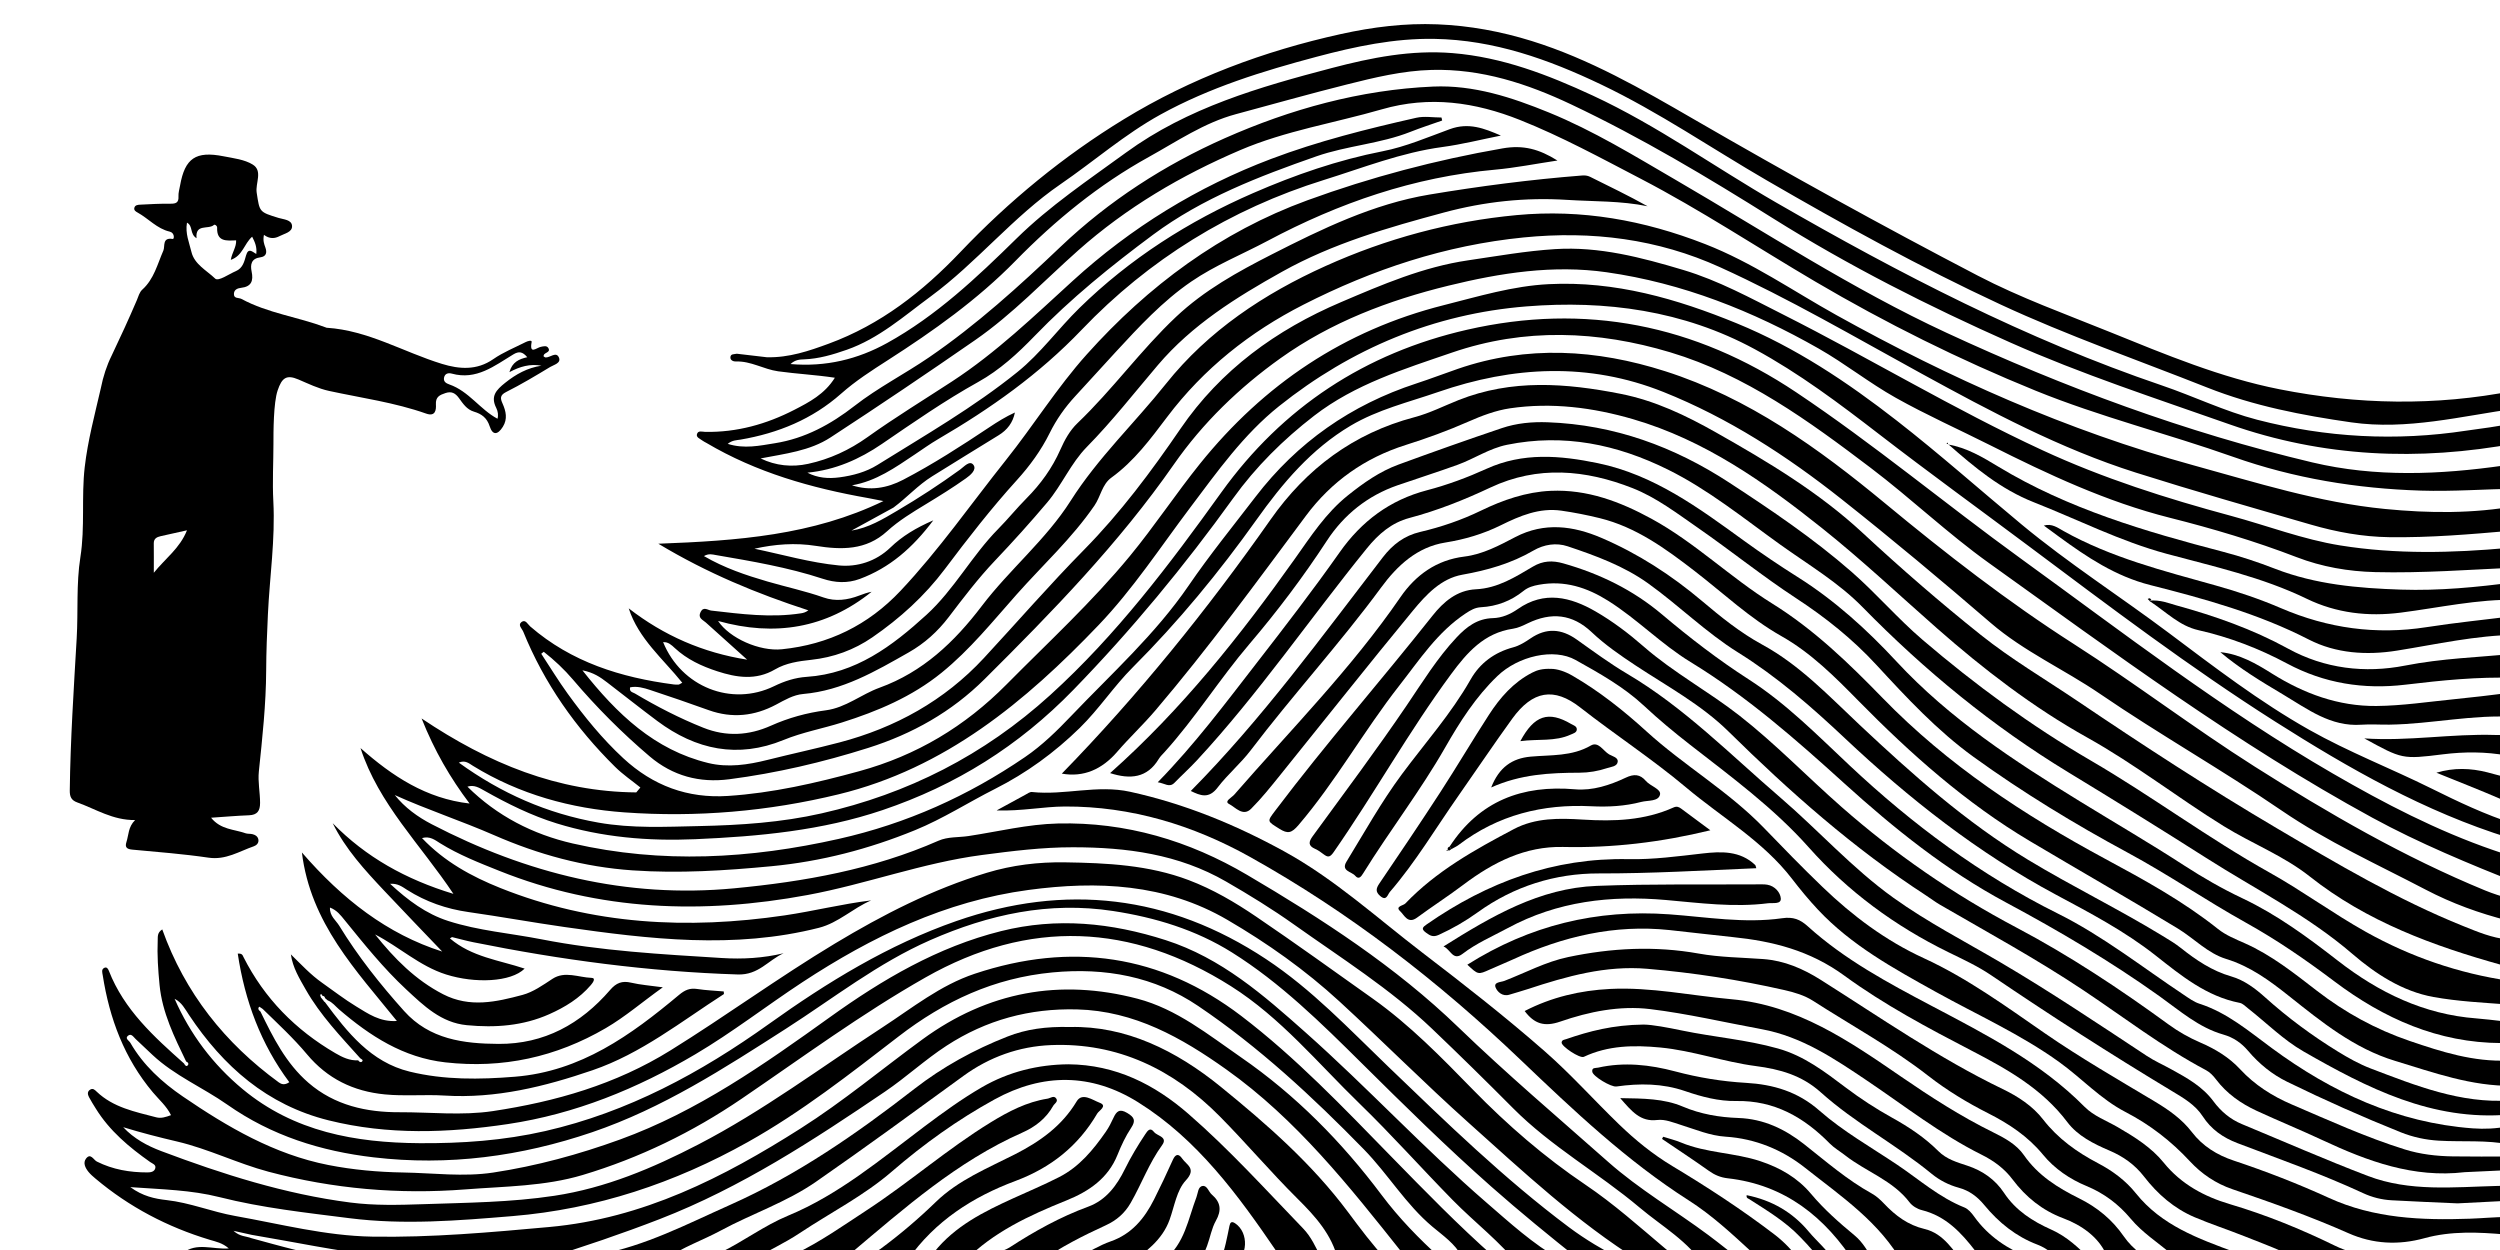 <?xml version="1.0" encoding="utf-8"?>
<!-- Generator: Adobe Illustrator 23.0.1, SVG Export Plug-In . SVG Version: 6.00 Build 0)  -->
<svg version="1.1" id="Layer_1" xmlns="http://www.w3.org/2000/svg" xmlns:xlink="http://www.w3.org/1999/xlink" x="0px" y="0px"
	 viewBox="0 0 1024 512" enable-background="new 0 0 1024 512" xml:space="preserve">
<path d="M314.084,146.328c9.114,0.23,17.274-2.584,25.342-5.549c21.248-7.808,38.45-21.258,53.968-37.564
	c19.935-20.947,42.286-39.314,66.942-54.374c27.455-16.77,57.386-27.936,88.855-34.887c13.069-2.887,26.187-4.532,39.62-3.986
	c13.194,0.537,25.991,2.912,38.551,6.816c23.73,7.376,45.084,19.695,66.414,32.041c38.334,22.187,77.083,43.626,116.359,64.093
	c17.436,9.086,35.976,15.741,54.172,23.112c22.669,9.183,45.293,18.65,69.434,23.423c31.873,6.302,63.832,6.918,95.826,0.625
	c1.197-0.235,3.704-2.289,3.827,0.467c0.1,2.253,1.658,6.156-2.835,6.778c-22.383,3.101-44.588,8.961-67.445,5.681
	c-20.105-2.885-40.007-6.721-59.048-14.27c-28.305-11.222-57.101-21.218-84.753-34.065c-32.784-15.232-64.397-32.666-95.647-50.791
	c-22.594-13.104-44.156-27.95-67.823-39.254c-21.695-10.362-43.917-18.279-68.289-18.7c-16.504-0.285-32.439,3.121-48.232,7.319
	c-22.061,5.865-43.829,12.584-63.968,23.678c-14.649,8.07-27.224,19.108-40.935,28.514c-19.478,13.362-34.286,32.065-53.229,46.004
	c-10.968,8.071-21.233,17.251-34.406,21.848c-5.666,1.977-11.387,3.688-17.455,3.905c-1.772,0.063-3.606,0.138-5.531,1.928
	c14.477,1.242,27.55-1.972,39.564-8.614c20.148-11.138,36.718-26.807,53.044-42.847c13.561-13.324,29.397-23.936,44.747-35.121
	c25.381-18.493,54.75-26.896,84.437-34.695c16.173-4.249,32.444-7.464,49.349-6.09c20.446,1.662,39.099,8.881,57.475,17.402
	c26.398,12.24,49.942,29.299,75.02,43.759c50.691,29.227,102.503,56.072,158.099,74.971c13.076,4.445,25.602,10.563,38.979,14.035
	c28.22,7.325,56.833,8.878,85.732,4.474c6.413-0.977,12.877-1.586,19.201-3.133c1.495-0.366,3.897-2.011,3.905,1.433
	c0.006,2.634,1.032,6.18-2.948,6.916c-39.713,7.344-78.799,5.727-117.187-7.799c-30.137-10.619-60.547-20.514-89.78-33.507
	c-33.486-14.883-66.125-31.355-97.236-50.882c-26.786-16.813-53.97-33.08-82.594-46.628c-17.993-8.517-36.791-14.688-57.167-14.157
	c-11.932,0.311-23.421,3.111-34.87,5.989c-15.169,3.814-30.231,8.058-45.334,12.135c-13.056,3.524-24.086,11.116-35.727,17.559
	c-20.458,11.324-38.27,25.897-54.559,42.526c-15.6,15.926-33.668,28.733-52.346,40.715c-6.594,4.23-13.176,8.459-19.055,13.663
	c-11.837,10.477-25.815,16.204-41.233,18.841c-1.592,0.272-3.342,0.186-5.241,1.741c6.788,2.163,13.088,0.732,19.329-0.259
	c12.318-1.956,22.886-7.718,32.614-15.298c9.615-7.491,20.514-13.033,30.545-19.899c19.452-13.314,36.839-29.095,53.859-45.294
	c19.775-18.821,42.697-33.569,67.23-44.437c26.858-11.898,55.542-19.868,85.353-21.158c16.613-0.719,32.201,4.406,47.42,10.621
	c18.264,7.459,35.019,17.761,51.984,27.637c36.672,21.349,72.224,44.661,110.845,62.568c48.29,22.39,98.002,40.808,149.833,53.111
	c25.975,6.166,52.267,5.03,78.501,1.283c6.817-0.974,8.27,0.397,7.688,7.201c-0.139,1.623-0.382,2.224-2.235,2.256
	c-13.148,0.227-26.313,1.233-39.435,0.819c-26.256-0.828-51.974-5.01-76.889-13.827c-26.827-9.493-54.563-16.385-80.943-27.107
	c-31.171-12.669-61.272-27.635-90.308-44.722c-23.814-14.013-46.886-29.308-71.416-42.078c-16.27-8.471-32.411-17.287-49.486-24.084
	c-18.36-7.309-36.985-10.021-56.623-4.343c-19.325,5.587-39.425,8.758-57.984,16.704c-24.104,10.32-46.493,23.448-66.347,41.078
	c-13.928,12.368-26.801,26.06-42.181,36.717c-19.565,13.556-39.305,26.87-59.24,39.875c-8.522,5.56-18.686,6.666-28.646,8.604
	c6.187,3.012,12.844,3.667,19.459,2.22c8.819-1.929,16.871-5.62,24.37-10.98c11.234-8.03,23.05-15.246,34.623-22.802
	c18.093-11.812,33.586-26.768,49.453-41.23c23.922-21.803,51.05-38.475,81.172-49.879c19.267-7.294,39.363-12.309,59.49-16.862
	c3.283-0.743,6.879-0.104,10.33-0.104c0.089,0.41,0.178,0.819,0.268,1.229c-4.315,1.53-8.682,2.927-12.934,4.614
	c-12.465,4.944-26.02,5.658-38.615,10.063c-23.467,8.209-46.694,17.122-66.821,32.065c-17.089,12.688-33.676,26.093-48.518,41.465
	c-6.973,7.222-14.353,13.996-23.149,18.885c-13.698,7.615-26.515,16.54-39.426,25.366c-9.155,6.259-19.16,10.703-30.535,11.782
	c4.127,2.176,8.563,2.518,13.098,1.92c5.5-0.725,10.911-2.18,15.589-5.094c19.483-12.139,39.434-23.594,57.366-38.073
	c9.516-7.684,16.656-17.674,25.348-26.18c20.734-20.289,44.734-35.584,71.186-47.097c17.107-7.446,34.656-13.524,53.105-17.146
	c9.376-1.84,18.41-5.736,27.433-9.035c7.76-2.837,14.07-0.332,20.928,2.632c-7.992,1.592-15.927,3.605-23.988,4.69
	c-16.821,2.264-32.486,8.5-48.508,13.489c-38.298,11.925-71.677,32.536-99.182,61.325c-17.45,18.265-37.367,32.304-58.817,44.827
	c-3.299,1.926-6.412,4.175-9.593,6.302c-7.981,5.335-15.829,10.934-25.707,12.615c7.419,2.379,14.398,1.156,20.949-2.26
	c12.259-6.391,23.863-13.89,35.361-21.549c3.295-2.195,6.653-4.295,10.428-6.016c-0.837,4.157-3.119,7.149-6.696,9.336
	c-9.086,5.557-18.132,11.18-27.184,16.793c-5.822,3.61-10.398,8.768-15.866,12.819c-5.741,3.146-11.483,6.292-17.224,9.437
	c7.016-1.133,12.859-4.663,18.729-8.136c8.876-5.228,17.494-10.843,25.831-16.9c1.609-1.169,3.887-3.896,5.41-1.901
	c1.519,1.992-1.348,4.307-3.051,5.517c-5.283,3.755-10.809,7.182-16.353,10.552c-5.558,3.378-11.168,6.756-15.95,11.125
	c-8.644,7.899-18.751,7.634-29.168,5.989c-8.448-1.334-16.772-0.702-25.169,1.165c11.528,2.397,22.965,5.728,34.616,6.852
	c7.401,0.714,15.122-1.58,21.103-7.359c4.758-4.597,10.392-8.015,17.546-11.12c-8.491,11.312-17.893,19.466-30.125,24.007
	c-5.054,1.876-10.139,1.58-15.173-0.075c-14.297-4.701-29.087-7.177-43.857-9.726c-1.35-0.233-2.858-0.702-4.791,0.44
	c8.377,4.876,17.119,7.811,25.971,10.4c7.661,2.24,15.481,3.898,23.035,6.559c4.901,1.727,9.848,1.039,14.647-0.806
	c1.642-0.631,3.299-1.226,5.033-1.531c-18.637,14.952-39.591,18.479-62.899,11.954c4.687,7.06,16.961,12.529,26.137,11.592
	c19.109-1.952,35.317-9.845,48.589-23.932c15.796-16.765,28.902-35.651,43.209-53.595c11.314-14.19,20.906-29.656,33.054-43.218
	c25.215-28.152,54.901-50.195,90.398-63.153c25.895-9.453,52.616-16.503,79.94-21.263c8.555-1.49,14.958,0.292,22.481,4.973
	c-9.049,1.354-17.233,2.995-25.498,3.741c-33.212,2.996-63.978,13.586-93.237,29.171c-10.421,5.551-21.466,9.968-31.25,16.667
	c-11.766,8.056-21.389,18.485-30.997,28.892c-5.535,5.995-10.996,12.057-16.528,18.054c-4.204,4.557-7.721,9.532-10.487,15.126
	c-3.485,7.048-8.126,13.411-13.392,19.215c-10.533,11.608-20.127,23.958-29.53,36.469c-8.29,11.03-18.386,20.169-29.686,27.957
	c-7.512,5.177-15.952,8.236-25.057,9.219c-5.167,0.558-10.321,1.292-14.845,3.943c-7.819,4.58-15.749,3.323-23.659,0.743
	c-6.348-2.071-12.375-4.858-17.386-9.516c-1.267-1.177-2.682-2.563-4.763-2.401c7.443,18.314,27.993,26.513,45.44,18.03
	c4.267-2.075,8.647-3.509,13.35-3.819c20.067-1.322,35.056-12.62,49.077-25.412c11.356-10.361,18.616-24.28,29.409-35.205
	c3.977-4.026,7.543-8.459,11.53-12.473c5.818-5.856,10.548-12.379,13.889-19.96c1.747-3.964,3.881-7.867,7.023-10.868
	c14.344-13.701,25.931-29.93,40.383-43.55c11.578-10.912,25.245-18.448,39.192-25.559c20.637-10.522,41.586-20.679,64.628-24.526
	c20.662-3.449,41.483-6.153,62.402-7.798c1.157-0.091,2.241-0.026,3.373,0.537c7.863,3.907,15.771,7.722,23.541,12.056
	c-10.934-2.267-21.979-1.908-32.948-2.611c-17.128-1.098-33.925,0.718-50.455,5.168c-22.838,6.148-45.503,12.642-66.387,24.304
	c-18.716,10.451-36.784,21.707-50.8,38.196c-9.59,11.282-18.699,22.953-29.105,33.543c-6.566,6.682-10.179,15.565-16.226,22.732
	c-6.882,8.157-14.019,16.064-21.359,23.792c-6.902,7.267-12.94,15.216-18.996,23.167c-4.489,5.894-9.897,10.78-16.37,14.453
	c-13.61,7.723-27.103,15.646-43.254,17.037c-3.977,0.342-7.552,2.469-11.092,4.357c-8.827,4.705-17.966,5.685-27.502,2.289
	c-7.988-2.845-15.991-5.656-24.05-8.29c-2.608-0.853-5.359-1.656-8.207-1.09c-0.475,1.889,1.102,2.017,1.926,2.507
	c9.017,5.359,18.309,10.155,28.076,14.052c9.409,3.754,18.623,3.192,27.664-0.846c7.218-3.224,14.691-5.281,22.502-6.3
	c8.162-1.065,14.493-6.539,21.99-9.254c17.727-6.42,30.673-18.733,41.892-33.491c11.384-14.977,26.292-27.158,36.389-43.078
	c11.158-17.593,26.204-31.828,39.049-47.937c17.314-21.714,40.203-36.876,65.36-48.22c24.881-11.219,51.123-18.319,78.298-20.856
	c26.562-2.48,51.998,2.043,77.152,11.867c19.363,7.562,36.023,19.215,53.831,29.12c46.409,25.814,94.518,47.285,145.91,61.418
	c26.023,7.157,51.715,15.318,78.724,17.965c18.127,1.776,36.22,1.962,54.223-1.329c0.799-0.146,1.554-0.513,2.12,0.482
	c1.832,3.219-1.066,9.45-4.738,9.772c-16.597,1.455-33.198,2.867-49.887,2.631c-10.912-0.154-21.556-2.106-31.971-5.124
	c-23.972-6.947-47.984-13.786-71.774-21.321c-30.943-9.801-59.464-25.033-87.808-40.558c-27.285-14.945-54.174-30.701-82.513-43.575
	c-25.519-11.593-52.466-14.984-80.476-12.188c-31.988,3.193-61.746,13.06-90.162,27.539c-21.954,11.187-40.834,26.176-55.774,45.935
	c-6.827,9.03-13.546,18.153-22.892,24.913c-3.812,2.757-4.382,7.721-6.924,11.426c-9.204,13.411-21.186,24.364-31.895,36.431
	c-9.819,11.065-19.104,22.628-30.729,32.053c-12.168,9.865-26.232,15.768-40.837,20.382c-7.903,2.497-16.134,3.981-23.874,7.153
	c-18.757,7.687-35.887,4.039-51.714-7.76c-6.937-5.171-13.704-10.569-20.576-15.828c-2.724-2.085-5.527-4.061-10.109-4.938
	c14.211,17.981,29.539,32.592,51.535,37.961c8.079,1.972,16.321,0.729,24.227-1.263c9.836-2.479,19.771-4.597,29.553-7.172
	c22.785-5.998,42.941-17.09,59.122-34.547c13.696-14.776,26.898-30.007,41.043-44.373c14.89-15.123,27.518-32.051,39.476-49.542
	c16.485-24.112,39.211-40.549,65.775-51.878c16.831-7.178,33.679-14.433,52.029-17.121c11.862-1.738,23.687-3.841,35.656-4.599
	c18.106-1.146,35.372,3.423,52.485,8.538c14.43,4.313,27.582,11.533,40.955,18.285c35.656,18.002,69.871,38.75,106.155,55.551
	c24.865,11.514,50.858,19.758,77.241,26.883c14.934,4.033,29.422,9.654,44.801,12.123c22.89,3.674,45.815,3.089,68.761,1.009
	c5.456-0.494,6.324,0.174,5.805,5.774c-0.157,1.692-0.615,2.178-2.357,2.259c-19.297,0.894-38.579,2.354-57.915,1.879
	c-11.052-0.271-21.831-2.135-32.22-6.131c-16.954-6.52-34.348-11.692-51.942-16.129c-25.864-6.524-49.786-17.753-73.458-29.66
	c-12.935-6.506-26.193-12.424-38.805-19.498c-10.859-6.09-20.709-13.972-31.534-20.134c-27.097-15.425-55.81-26.834-86.846-31.264
	c-21.919-3.128-43.452,0.256-64.792,5.484c-24.637,6.036-48.046,14.916-68.805,29.721c-16.924,12.07-31.826,26.462-43.707,43.521
	c-22.5,32.305-49.754,60.338-77.525,87.935c-13.464,13.38-29.51,22.425-47.673,28.169c-18.641,5.896-37.545,10.324-56.904,12.835
	c-12.163,1.578-23.151-1.357-32.587-9.37c-11.318-9.611-21.766-20.089-31.387-31.413c-3.584-4.219-7.64-8.026-12.001-11.435
	c-0.34,0.271-0.681,0.541-1.021,0.812c3.596,5.462,6.999,11.063,10.83,16.355c6.835,9.441,14.146,18.45,22.767,26.431
	c12.187,11.282,26.38,16.52,42.821,15.455c18.342-1.189,36.106-5.283,53.843-10.143c23.491-6.437,43.335-18.37,60.317-35.531
	c17.098-17.277,35.002-33.759,50.516-52.581c10.078-12.227,18.782-25.463,28.706-37.799c26.227-32.596,59.155-54.706,99.905-64.983
	c14.197-3.581,28.222-7.855,42.978-8.595c27.101-1.358,52.366,5.944,77.086,16.081c23.951,9.822,45.172,24.021,65.479,39.835
	c17.49,13.621,34.042,28.354,51.09,42.498c19.261,15.981,40.33,29.461,60.306,44.442c18.65,13.986,37.129,28.181,57.5,39.675
	c16.125,9.098,33.399,15.772,49.942,23.979c11.041,5.478,22.16,10.779,33.919,14.54c3.274,1.047,3.099,3.578,2.473,5.558
	c-0.859,2.714-2.993,0.643-4.446,0.192c-34.525-10.703-65.565-28.414-95.856-47.658c-34.895-22.17-67.811-47.109-100.884-71.833
	c-20.405-15.254-41.035-30.215-61.206-45.772c-16.372-12.627-32.855-25.054-51.057-34.915c-29.237-15.84-61-20.115-93.5-17.511
	c-37.784,3.028-71.677,17.208-101.32,40.861c-14.571,11.627-25.323,26.846-36.45,41.618c-12.224,16.228-23.407,33.353-37.463,48.052
	c-30.002,31.377-62.837,58.678-106.47,69.31c-28.889,7.039-58.277,9.521-87.77,7.408c-21.833-1.564-42.966-7.341-61.987-19.04
	c-1.643-1.01-3.25-2.504-5.823-1.332c17.337,12.555,36.146,20.854,57.168,24.561c13.795,2.433,27.49,1.714,41.314,1.417
	c16.877-0.362,33.664-1.469,50.094-5.201c35.36-8.032,66.457-23.781,93.674-48.482c27.193-24.68,48.894-53.515,70.08-83.012
	c25.103-34.951,59.036-57.086,100.62-66.599c48.369-11.065,93.328-2.116,134.825,25.617c31.759,21.224,61.05,45.687,91.926,68.056
	c41.935,30.382,82.962,62.08,127.881,88.096c21.039,12.186,42.609,23.398,65.694,31.363c1.099,0.379,2.192,0.782,3.305,1.119
	c8.774,2.657,8.826,2.741,7.182,12.627c-20.416-8.16-40.659-16.473-59.984-27.007c-55.438-30.221-105.997-67.78-157.153-104.399
	c-16.758-11.996-31.8-26.364-48.243-38.832c-25.371-19.238-51.272-38.121-82.212-47.407c-29.568-8.875-59.655-10.094-89.403,0.127
	c-19.665,6.756-39.657,12.902-56.472,25.887c-12.594,9.726-23.826,20.841-33.133,33.77c-19.964,27.731-41.579,53.916-65.481,78.509
	c-22.356,23.003-48.12,39.073-78.105,49.217c-24.882,8.418-50.69,10.797-76.711,11.926c-19.291,0.837-38.331-0.766-56.798-6.476
	c-10.32-3.191-20.054-8.01-29.491-13.333c-2.159-1.218-4.329-2.609-7.065-1.708c12.111,11.999,26.831,19.54,43.192,23.283
	c36.381,8.323,72.593,6.284,108.906-1.89c27.772-6.251,52.95-17.568,76.28-33.506c7.055-4.819,13.102-10.755,18.98-16.919
	c16.526-17.33,34.408-33.37,48.078-53.353c8.547-12.494,18.129-24.285,27.352-36.31c17.131-22.336,39.175-37.732,65.923-46.467
	c5.694-1.859,11.29-4.016,16.954-5.968c28.407-9.791,56.841-7.999,84.898,0.954c34.243,10.928,62.851,31.566,90.195,54.191
	c24.767,20.493,50.082,40.189,77.241,57.567c25.095,16.057,48.856,34.204,74.013,50.156c30.223,19.163,61.227,37.119,94.463,50.784
	c3.221,1.324,6.573,2.351,9.911,3.361c2.311,0.699,3.711,2.042,4.164,4.428c0.961,5.058,0.201,5.778-4.823,4.511
	c-11.664-2.941-22.954-7.059-33.567-12.609c-19.908-10.411-40.523-19.762-59.059-32.434c-24.349-16.645-50.028-31.144-74.369-47.778
	c-14.682-10.034-31.184-17.352-44.775-29.065c-20.065-17.292-40.371-34.284-61.143-50.723
	c-22.446-17.763-46.344-33.266-72.951-43.89c-30.578-12.209-61.517-10.614-92.335,0.054c-12.088,4.184-24.596,7.134-35.768,13.765
	c-16.16,9.593-27.884,23.547-38.576,38.556c-15.297,21.472-31.997,41.765-50.651,60.417c-7.784,7.784-13.809,17.076-21.701,24.802
	c-10.334,10.117-21.885,18.519-34.714,24.99c-10.973,5.535-21.285,12.216-32.781,16.913c-18.99,7.759-38.448,12.826-58.838,14.768
	c-18.921,1.802-37.773,3.008-56.84,1.698c-19.914-1.369-38.618-6.51-56.768-14.433c-13.366-5.835-27.264-10.379-40.649-16.417
	c4.167,5.185,9.407,8.978,15.154,11.961c38.832,20.156,79.73,30.42,123.795,26.243c28.834-2.733,57.046-7.753,83.753-19.499
	c3.861-1.698,8.188-1.294,12.291-1.914c12.182-1.841,24.226-4.844,36.594-5.143c27.902-0.675,53.751,7.037,77.548,21.052
	c30.737,18.102,60.699,37.484,86.508,62.414c19.785,19.111,40.744,36.881,61.315,55.097c12.764,11.302,27.508,19.906,41.125,30.046
	c4.807,3.579,9.455,7.371,14.171,11.072c0.912,0.716,2.097,1.419,1.686,2.778c-0.399,1.323-1.741,1.466-2.908,1.448
	c-3.663-0.059-7.325-0.22-10.988-0.313c-1.458-0.037-2.626-0.676-3.365-1.847c-6.686-10.6-17.556-16.652-26.788-24.43
	c-16.796-14.152-36.211-24.974-51.825-40.684c-10.913-10.981-21.96-21.836-33.161-32.522
	c-17.197-16.406-37.296-29.023-56.559-42.716c-8.953-6.365-18.297-12.11-27.834-17.612c-19.545-11.274-40.739-14.031-62.761-14.046
	c-12.538-0.008-24.8,1.531-37.208,3.162c-24.39,3.207-47.384,11.926-71.432,16.388c-43.03,7.984-85.19,6.534-126.207-9.856
	c-8.32-3.325-16.705-6.603-24.389-11.383c-2.015-1.254-4.112-3.012-7.365-2.078c9.146,9.641,20.295,15.736,32.133,20.467
	c37.669,15.055,76.628,17.055,116.395,11.201c11.839-1.743,23.431-4.673,35.457-6.145c-7.485,3.185-13.42,9.201-21.405,11.229
	c-34.709,8.813-69.42,4.646-104.095-0.304c-13.182-1.881-26.291-4.267-39.473-6.149c-9.055-1.293-17.423-4.197-25.129-9.092
	c-1.926-1.224-3.78-2.718-6.942-2.471c7.309,6.757,14.709,12.289,23.8,15.219c12.426,4.004,25.43,5.006,38.133,7.496
	c24.479,4.799,49.19,6.131,73.941,7.675c8.507,0.531,16.885,0.064,25.309-1.953c-6.294,2.817-10.223,8.963-18.741,8.694
	c-36.572-1.153-72.622-5.991-108.415-13.215c-2.901-0.585-5.755-1.398-8.636-2.086c-0.109-0.026-0.265,0.147-0.89,0.521
	c8.909,7.642,20.188,8.9,30.608,12.38c-5.672,5.572-20.39,6.133-32.18,2.403c-10.895-3.446-19.179-11.326-29.085-16.394
	c7.914,9.903,16.541,18.657,27.871,24.493c10.944,5.637,21.79,3.137,32.514,0.267c4.343-1.162,8.348-4.008,12.274-6.586
	c5.081-3.337,10.688-0.568,16.023-0.393c1.883,0.062,0.531,1.972-0.293,2.935c-4.65,5.442-10.604,9.076-17.03,11.938
	c-10.792,4.806-22.187,5.622-33.778,4.506c-10.533-1.015-17.639-7.958-24.86-14.674c-9.304-8.654-17.208-18.541-25.195-28.362
	c-1.604-1.972-3.155-4.067-6.008-5.145c-0.142,3.511,2.424,5.198,3.791,7.434c7.668,12.541,16.764,24.004,26.569,34.938
	c10.449,11.652,24.43,13.392,38.708,13.479c18.662,0.113,33.679-8.17,45.674-22.082c2.511-2.913,4.91-3.869,8.614-2.996
	c3.807,0.897,7.762,1.167,12.987,1.898c-8.459,6.033-15.403,12.072-23.376,16.722c-20.361,11.876-42.232,16.663-65.717,14.017
	c-17.184-1.936-30.858-10.804-43.539-21.702c-1.496-1.286-2.684-2.946-4.62-3.677c-0.362-0.306-0.723-0.611-1.085-0.917
	c-0.127-0.582-0.437-0.948-1.083-0.917c-0.116-0.5-0.378-0.908-0.889-0.531c-0.128,0.095,0.162,0.758,0.261,1.159
	c0.352,0.427,0.705,0.855,1.057,1.283c0.099,0.289,0.29,0.49,0.573,0.602c9.205,12.399,18.771,24.602,34.726,28.494
	c14.168,3.456,28.608,3.266,43.152,2.087c26.97-2.186,47.446-17.017,67.134-33.476c2.451-2.049,4.461-2.927,7.505-2.457
	c3.585,0.553,7.234,0.689,10.839,1.004c0.025,0.506,0.169,1.021,0.038,1.106c-17.453,11.209-33.834,24.347-53.776,31.171
	c-19.612,6.711-39.579,11.679-60.616,10.37c-8.122-0.506-16.247,0.324-24.423-0.469c-12.979-1.26-23.571-6.463-31.915-16.437
	c-5.561-6.647-11.932-12.517-18.124-18.556c-0.501-0.329-1.394-0.994-1.443-0.937c-0.707,0.827-0.223,1.451,0.506,1.976
	c5.182,10.639,10.407,21.168,19.64,29.169c10.774,9.337,23.925,12.131,37.231,12.083c12.763-0.046,25.62,1.455,38.348-0.467
	c25.705-3.88,50.25-10.904,72.666-24.819c22.767-14.132,44.403-29.961,67.381-43.779c19.771-11.89,40.091-22.313,62.246-29.01
	c10.486-3.17,21.149-4.452,32.043-4.281c17.198,0.27,34.306,1.083,50.665,7.282c9.887,3.746,18.952,9.076,27.613,14.953
	c16.122,10.939,31.935,22.335,47.817,33.623c15.148,10.767,28.094,24.04,40.983,37.255c14.142,14.5,29.321,27.633,46.085,38.94
	c11.621,7.838,22.036,17.156,32.714,26.158c1.146,0.966,2.391,1.84,3.414,2.924c1.57,1.664,5.462,2.028,4.153,5.311
	c-1.096,2.748-4.157,1.047-6.332,1.308c-4.648,0.558-7.969-2.043-11.728-4.391c-25.726-16.066-47.751-36.693-70.167-56.778
	c-17.976-16.106-35.018-33.25-52.791-49.588c-14.007-12.876-29.509-23.864-45.939-33.45c-25.471-14.862-53.22-16.024-81.425-12.243
	c-34.041,4.563-64.247,19.155-92.598,37.773c-14.744,9.682-28.705,20.561-43.913,29.552c-23.854,14.103-49.219,24.458-76.732,28.569
	c-24.497,3.66-49.064,4.548-73.436-1.516c-25.196-6.269-43.148-22.084-57.168-43.131c-1.66-2.492-3.023-5.229-5.931-6.657
	c6.385,14.503,15.635,26.827,27.837,36.97c21.078,17.521,46.22,21.979,72.501,22.169c17.284,0.125,34.495-1.079,51.476-4.965
	c33.872-7.751,63.632-23.843,91.625-43.866c23.911-17.104,48.992-32.49,76.826-42.177c44.549-15.504,86.957-10.743,126.792,15.608
	c18.835,12.459,34.069,28.687,50.14,44.131c23.771,22.844,47.412,45.843,73.886,65.656c6.824,5.107,14.126,9.391,21.668,13.302
	c1.758,0.912,3.609,1.657,4.552,3.611c-6.657,2.905-16.491,0.768-21.844-3.484c-12.257-9.738-24.362-19.624-36.104-29.991
	c-18.363-16.213-35.768-33.396-53.158-50.625c-16.566-16.413-33.229-32.873-53.102-45.33c-14.824-9.292-31.439-14.335-48.71-16.973
	c-26.205-4.002-50.817,1.377-74.859,11.931c-21.419,9.402-39.608,23.769-59.044,36.237c-25.358,16.267-50.605,32.635-79.479,42.454
	c-29.159,9.916-58.89,13.874-89.482,10.281c-21.589-2.535-41.735-8.828-59.928-21.591c-10.005-7.019-21.557-11.846-30.646-20.363
	c-2.305-2.16-4.596-4.336-6.895-6.503c-0.92-0.868-1.836-2.524-3.213-1.295c-1.243,1.11,0.534,1.956,1.044,2.84
	c5.276,9.159,12.977,16.168,21.488,21.98c18.332,12.52,37.466,23.72,59.641,28.072c10.085,1.979,20.314,2.886,30.671,3.063
	c12.28,0.21,24.614,1.877,36.811,0.027c17.772-2.696,35.085-7.41,52.01-13.559c31.698-11.517,58.852-30.675,85.956-50.119
	c21.434-15.377,44.098-28.739,70.082-35.224c22.824-5.697,45.092-3.465,67.388,3.692c22.842,7.332,40.122,22.539,57.425,37.919
	c25.273,22.465,48.283,47.339,73.87,69.481c9.693,8.388,19.144,17.054,30.36,23.448c1.273,0.725,2.238,1.607,1.937,3.093
	c-0.288,1.42-1.906,1.568-2.84,1.558c-4.645-0.045-9.289-0.349-13.927-0.652c-0.57-0.037-1.263-0.493-1.633-0.964
	c-8.069-10.28-18.521-18.152-27.602-27.399c-12.829-13.065-25.015-26.779-38.152-39.519c-17.058-16.544-32.301-35.199-52.643-48.073
	c-40.899-25.885-82.794-27.625-125.1-3.634c-26.239,14.88-50.527,32.806-75.432,49.757c-20.085,13.671-41.77,24.205-65.023,31.18
	c-15.578,4.673-31.894,4.643-47.988,5.9c-27.331,2.134-54.258-0.195-80.725-7.237c-12.697-3.378-24.565-9.349-37.413-12.363
	c-7.388-1.733-14.748-3.611-22.097-5.876c4.383,4.684,9.838,7.633,15.628,9.812c25.122,9.454,50.617,17.59,77.38,21.047
	c9.933,1.283,19.852,1.018,29.853,0.679c17.96-0.61,35.912-0.74,53.743-3.441c21.046-3.188,40.295-11.336,58.981-21.018
	c26.538-13.751,50.431-31.691,75.385-47.949c12.242-7.975,23.66-17.265,37.853-21.99c39.401-13.116,76.056-7.911,109.094,17.263
	c22.422,17.085,41.869,37.571,61.541,57.702c13.737,14.057,27.438,28.143,42.184,41.164c1.206,1.064,3.137,2.008,2.367,3.949
	c-0.796,2.007-2.904,0.928-4.455,1.169c-5.108,0.793-8.707-0.536-11.37-5.587c-2.641-5.01-7.536-8.368-11.877-12.002
	c-10.959-9.174-18.248-21.596-28.129-31.717c-20.981-21.49-42.972-41.923-67.897-58.745c-17.854-12.05-38.017-15.778-59.616-13.731
	c-23.914,2.266-44.24,11.72-63.092,26.25c-19.886,15.327-39.744,30.918-61.713,43.228c-29.947,16.781-61.899,27.472-96.415,30.34
	c-22.291,1.852-44.516,3.685-66.799,0.853c-17.822-2.265-35.709-4.197-53.195-8.623c-11.61-2.939-23.537-3.169-36.538-4.099
	c5.076,3.709,9.978,4.765,14.81,5.301c9.661,1.072,18.636,4.824,28.144,6.513c18.631,3.31,37.007,8.134,56.098,8.464
	c24.291,0.419,48.397-1.753,72.567-3.946c38.388-3.484,71.244-20.231,102.923-40.355c17.45-11.085,33.308-24.361,49.972-36.529
	c26.746-19.53,56.259-24.96,88.051-16.615c16.043,4.211,28.954,14.724,42.371,23.992c22.417,15.486,41.263,34.606,57.561,56.344
	c7.118,9.494,15.352,17.961,24.142,25.905c1.065,0.962,2.797,1.717,1.993,3.568c-0.794,1.828-2.565,0.922-3.97,1.05
	c-6.004,0.545-9.55-1.562-13.718-6.805c-21.644-27.223-43.31-54.668-72.021-75.083c-18.31-13.019-37.63-23.995-61.132-24.6
	c-19.418-0.5-37.193,4.293-53.479,14.887c-8.815,5.734-16.558,12.937-25.195,18.793c-29.311,19.875-58.89,39.256-92.253,52.198
	c-15.539,6.028-31.243,11.325-47.112,16.286c-4.072,1.273-8.401,1.542-12.271,1.128c-12.989-1.392-25.959,0.859-38.893-0.482
	c-5.453-0.565-10.898-1.207-16.345-1.823c-17.668-2-35.055-5.712-52.569-8.654c-2.18-0.483-4.359-0.967-7.412-1.644
	c2.633,2.433,5.169,2.15,7.305,3.005c6.01,1.624,12,3.328,18.044,4.815c1.489,0.366,3.271,0.166,3.071,2.275
	c-0.17,1.795-1.985,1.62-3.193,1.607c-9.483-0.1-18.966-0.296-28.448-0.494c-4.491-0.094-8.982-0.23-13.471-0.406
	c-1.42-0.056-3.007,0.148-4.069-1.671c5.684-4.531,12.137-1.419,18.828-1.919c-2.597-2.277-5.29-2.777-7.828-3.543
	c-17.266-5.212-32.928-13.41-46.75-25.042c-1.016-0.855-2.045-1.734-2.876-2.758c-1.305-1.608-2.364-3.706-1.008-5.462
	c1.875-2.427,3.077,0.55,4.428,1.228c6.549,3.288,13.514,4.458,20.735,4.446c1.296-0.002,2.868-0.244,3.215-1.777
	c0.323-1.425-1.236-1.855-2.112-2.473c-8.63-6.089-16.646-12.786-22.279-21.913c-0.96-1.555-1.952-3.097-2.8-4.713
	c-0.567-1.08-0.743-2.297,0.556-3.062c1.101-0.648,1.856,0.139,2.585,0.837c6.829,6.543,15.751,8.252,24.415,10.532
	c2.011,0.529,3.937-0.104,6.061-0.886c-1.821-3.709-4.897-6.325-7.411-9.316c-11.72-13.943-17.789-30.25-20.562-47.991
	c-0.169-1.08-0.68-2.427,0.709-3.059c0.996-0.453,1.527,0.525,1.81,1.252c6.218,15.944,18.456,26.994,30.794,37.967
	c0.281,0.573,0.811,1.313,1.327,0.913c0.788-0.611,0.44-1.363-0.477-1.752c-4.827-10.027-9.785-19.986-10.883-31.335
	c-0.593-6.135-1.024-12.263-0.756-18.419c0.06-1.368-0.23-3.02,1.859-4.34c9.299,26.032,25.661,46.567,47.734,62.66
	c1.038,0.756,2.391,1.251,4.302-0.081c-11.655-15.628-18.22-33.326-21.112-52.656c1.853-0.178,2.017,0.752,2.349,1.41
	c8.562,16.924,21.318,29.853,37.621,39.357c2.856,1.665,5.875,3.145,9.369,2.928c0.38,0.714,1.165,0.984,1.602,0.478
	c0.617-0.713-0.402-0.941-0.787-1.336c-7.99-8.927-16.324-17.576-22.302-28.106c-2.573-4.531-5.324-8.97-6.097-14.427
	c4.178,4.077,8.075,8.318,12.796,11.636c4.628,3.253,9.112,6.745,13.938,9.673c4.879,2.961,9.712,6.432,16.684,5.975
	c-16.744-20.793-35.344-40.037-38.903-69.025c16.578,19.139,34.988,33.439,57.487,40.595c-7.652-8.013-15.776-16.416-23.78-24.932
	c-7.939-8.446-15.797-16.975-21.089-27.648c13.592,13.885,29.908,23.004,49.449,28.939c-13.378-20.109-30.65-36.829-38.053-59.716
	c13.017,11.534,26.924,20.693,44.666,22.712c-7.952-10.539-14.359-21.573-19.652-34.841c27.488,18.485,55.847,30.027,87.934,30.29
	c0.561-0.671,1.123-1.341,1.684-2.012c-3.47-2.805-7.207-5.341-10.365-8.461c-16.159-15.965-29.023-34.221-37.601-55.348
	c-0.501-1.233-2.359-2.749-0.73-3.971c1.635-1.227,2.548,0.924,3.569,1.81c16.886,14.635,37.132,20.924,58.777,23.762
	c0.658,0.086,1.334,0.101,1.996,0.058c0.288-0.019,0.562-0.27,1.504-0.759c-7.891-9.807-17.916-18.041-21.929-30.462
	c14.387,11.159,30.429,18.165,48.51,21.015c-5.64-5.065-11.295-10.114-16.911-15.206c-1.249-1.132-3.427-1.822-2.156-4.324
	c1.211-2.384,2.929-0.741,4.346-0.578c12.243,1.405,24.471,3.042,36.811,1.113c0.944-0.147,1.871-0.403,2.984-1.211
	c-21.081-6.849-41.384-15.212-61.455-27.289c32.345-1.205,63.189-3.417,92.19-17.47c-2.087-0.409-4.167-0.853-6.261-1.223
	c-23.249-4.106-45.73-10.46-66.238-22.598c-0.573-0.339-1.201-0.606-1.721-1.011c-0.888-0.691-2.444-1.229-2.174-2.456
	c0.396-1.796,2.196-1.072,3.392-1.049c12.968,0.243,25.108-3.161,36.479-9.009c6.113-3.144,12.436-6.423,16.641-13.166
	c-7.929-1.206-15.643-1.575-23.253-2.637c-5.934-0.828-11.164-4.267-17.291-4.017c-0.95,0.039-2.229-0.447-2.247-1.588
	c-0.026-1.673,1.618-1.329,2.644-1.591"/>
<path d="M434.921,316.879c31.31-32.13,59.567-67.121,85.482-104.033c14.731-20.981,34.056-35.368,58.898-41.942
	c6.347-1.68,12.094-4.631,18.105-7.018c21.837-8.671,43.97-6.996,66.368-2.578c14.153,2.792,26.811,8.874,39.152,15.852
	c21.183,11.979,42.045,24.443,60.025,41.122c15.627,14.497,31.702,28.473,48.375,41.77c12.536,9.997,26.32,18.106,39.559,27.047
	c26.775,18.083,53.867,35.746,81.652,52.124c24.735,14.58,49.586,29.32,76.406,40.099c5.884,2.365,11.826,4.865,18.122,5.448
	c5.168,0.479,5.442,3.252,4.801,7.025c-0.717,4.218-3.274,4.557-6.993,3.52c-28.222-7.864-55.429-17.821-78.78-36.302
	c-10.772-8.525-23.707-13.474-35.317-20.66c-18.832-11.657-36.332-25.369-55.694-36.172c-22.384-12.488-42.564-28.019-61.715-44.854
	c-15.634-13.743-30.788-28.026-47.083-41.018c-23.553-18.78-48.014-36.048-77.378-44.609c-16.428-4.789-33.322-6.964-50.393-4.459
	c-5.836,0.857-11.61,3.053-17.053,5.452c-8.393,3.698-16.948,6.815-25.682,9.573c-16.685,5.268-30.38,14.922-40.849,28.97
	c-20.099,26.971-39.897,54.176-61.726,79.802c-4.96,5.822-10.58,11.08-15.576,16.874
	C451.391,315.147,443.833,318.471,434.921,316.879z"/>
<path d="M454.697,316.666c29.328-26.064,53.274-56.223,75.665-87.762c6.528-9.195,12.665-18.739,21.705-25.972
	c6.435-5.149,13.072-9.825,20.794-12.655c14.042-5.145,28.14-10.152,42.311-14.929c6.014-2.027,12.335-2.622,18.738-2.389
	c27.223,0.991,51.786,9.958,74.401,24.727c17.289,11.291,34.402,22.846,49.998,36.454c10.165,8.869,18.945,19.191,29.216,27.967
	c21.563,18.425,44.302,35.104,68.876,49.42c24.871,14.489,48.003,31.794,73.191,45.862c13.494,7.537,26.027,16.795,39.52,24.333
	c18.267,10.205,37.907,16.968,58.7,20.018c2.875,0.422,4.357,1.915,4.029,4.609c-0.299,2.463-1.283,5.339-4.356,5.107
	c-10.275-0.775-20.641-1.257-30.749-3.089c-12.747-2.31-23.675-9.456-33.182-17.635c-18.358-15.794-39.803-26.517-59.972-39.368
	c-18.667-11.893-37.494-23.529-56.392-35.022c-31.093-18.909-58.876-41.72-84.28-67.655c-9.95-10.158-22.252-17.393-33.744-25.635
	c-15.011-10.764-29.384-22.488-46.04-30.734c-20.827-10.311-42.607-14.843-65.817-10.137c-7.314,1.483-13.431,5.721-20.284,8.204
	c-8.134,2.948-16.394,5.548-24.57,8.382c-12.251,4.246-21.988,12.028-28.972,22.72c-9.673,14.811-20.257,28.848-31.725,42.305
	c-12.199,14.315-22.202,30.383-34.85,44.366c-0.782,0.864-1.665,1.68-2.257,2.665C469.881,318.763,462.895,319.29,454.697,316.666z"
	/>
<path d="M487.747,323.984c29.274-29.597,53.505-63.048,78.665-95.722c4.073-5.289,8.855-8.87,15.288-10.381
	c8.603-2.021,16.859-4.823,24.885-8.719c8.958-4.348,18.512-7.676,28.613-8.119c14.916-0.654,28.311,4.379,41.246,11.434
	c17.819,9.719,32.337,24.094,49.395,34.693c17.237,10.711,31.465,24.519,45.372,38.824c26.54,27.3,57.842,47.889,91.119,65.814
	c15.979,8.607,31.886,17.335,46.161,28.705c3.267,2.602,7.186,4.156,10.996,5.849c10.917,4.85,20.164,12.241,29.524,19.466
	c11.535,8.904,24.005,15.77,37.966,20.533c13.195,4.502,26.158,8.619,40.279,8.041c3.661-0.15,6.484,6.353,4.52,9.686
	c-0.67,1.137-1.672,0.639-2.636,0.653c-16.815,0.25-32.38-5.441-48.114-10.209c-16.804-5.092-30.146-15.986-43.579-26.66
	c-7.833-6.224-15.784-12.079-25.61-15.088c-7.593-2.326-13.115-8.397-19.787-12.453c-20.05-12.187-40.427-23.818-60.589-35.805
	c-26.207-15.581-48.872-35.744-70.173-57.407c-9.72-9.885-19.457-19.685-31.622-26.562c-13.007-7.353-23.785-17.597-35.502-26.635
	c-11.869-9.155-24.017-18.041-38.965-21.705c-5.153-1.263-10.385-2.297-15.636-3.049c-9.013-1.29-16.976,2.094-24.832,5.976
	c-7.187,3.55-14.716,5.796-22.746,7.077c-11.48,1.832-19.639,9.386-26.297,18.449c-16.865,22.955-36.159,43.956-53.38,66.627
	c-4.111,5.412-9.47,9.875-13.584,15.284C495.122,327.318,491.69,325.895,487.747,323.984z"/>
<path d="M474.212,320.411c15.335-15.697,27.83-32.5,40.661-49.029c11.535-14.859,23.009-29.765,33.842-45.147
	c8.956-12.717,20.556-21.44,35.801-25.434c8.353-2.189,16.504-5.211,24.403-8.802c14.88-6.765,30.114-5.484,45.55-2.286
	c23.104,4.786,41.446,18.417,59.918,31.807c7.149,5.183,14.448,10.116,21.912,14.818c15.188,9.568,28.393,21.55,40.51,34.617
	c21.792,23.502,48.236,40.772,75.221,57.343c14.178,8.707,28.554,17.082,42.522,26.146c7.661,4.972,15.647,9.575,23.897,13.476
	c14.289,6.758,26.824,16.025,39.194,25.631c16.753,13.01,35.2,21.965,56.704,23.59c3.484,0.263,6.954,0.717,10.429,1.105
	c3.62,0.404,5.427,2.91,5.4,6.086c-0.032,3.671-3.129,2.916-5.635,2.907c-25.891-0.09-48.156-10.045-68.399-25.285
	c-11.566-8.707-23.347-16.854-36.093-23.953c-16.381-9.123-31.926-19.787-48.484-28.721c-21.848-11.788-43.042-24.689-63.164-39.23
	c-14.913-10.777-27.443-24.278-39.845-37.72c-9.816-10.639-20.81-19.407-32.88-27.304c-13.772-9.011-26.631-19.406-40.167-28.796
	c-8.6-5.965-17.101-12.47-26.834-16.297c-19.198-7.548-38.852-9.349-58.21-0.235c-10.724,5.049-21.644,9.405-33.109,12.446
	c-7.347,1.949-12.696,6.548-17.508,12.48c-23.366,28.807-44.328,59.545-69.599,86.817c-2.938,3.17-6.158,6.077-9.176,9.176
	C478.97,322.773,477.134,320.839,474.212,320.411z"/>
<path d="M635.333,273.965c2.433-0.005,5.634,0.993,8.785,2.823c11.013,6.395,20.91,14.254,30.275,22.786
	c15.397,14.027,33.659,24.546,48.198,39.623c7.856,8.147,15.743,16.258,23.913,24.109c12.355,11.873,25.841,21.976,41.454,29.154
	c17.803,8.184,33.557,19.679,49.576,30.751c14.526,10.04,29.826,18.847,44.961,27.911c5.739,3.437,11.16,7.191,15.318,12.615
	c4.376,5.708,10.268,9.365,17.082,11.635c13.267,4.42,26.316,9.481,39.013,15.285c18.496,8.455,37.951,9.211,57.696,8.531
	c5.156-0.178,10.305-0.681,15.46-0.722c2.473-0.02,5.255,0.302,4.711,4.128c-0.488,3.438-2.448,3.332-5.392,3.072
	c-11.133-0.985-22.383-1.514-33.271,1.486c-10.756,2.964-21.139,2.42-31.176-2.023c-15.542-6.879-31.516-12.556-47.573-18.042
	c-6.777-2.316-12.593-6.254-17.381-11.419c-7.676-8.281-16.395-15.015-26.416-20.208c-10.154-5.262-17.899-13.801-27.077-20.411
	c-15.889-11.442-33.731-19.402-50.741-28.854c-17.167-9.54-34.458-19.021-48.114-33.596c-3.75-4.003-7.262-8.257-10.606-12.608
	c-11.889-15.472-28.749-25.127-43.365-37.412c-13.908-11.69-29.119-21.618-43.402-32.796c-10.738-8.404-19.52-6.923-27.895,4.648
	c-7.513,10.38-14.65,21.033-22.007,31.527c-9.253,13.199-17.502,27.116-28.07,39.374c-0.983,1.14-1.364,3.928-3.983,1.655
	c-1.969-1.709-1.699-3.078-0.331-5.094c8.41-12.399,16.801-24.815,24.958-37.382c6.797-10.47,13.139-21.235,19.923-31.713
	c4.556-7.038,9.992-13.288,17.672-17.254C629.695,274.424,631.818,273.843,635.333,273.965z"/>
<path d="M1009.542,480.122c-20.955,2.48-39.745-4.477-58.207-13.096c-8.896-4.153-17.991-7.881-26.908-11.99
	c-6.57-3.027-12.385-7.118-16.819-13.005c-1.078-1.431-2.452-2.851-4.008-3.675c-17.867-9.454-33.84-21.82-50.588-32.973
	c-18.878-12.572-38.743-23.418-58.327-34.768c-2.01-1.165-3.866-2.594-5.818-3.861c-29.572-19.208-55.793-42.452-80.843-67.108
	c-11.276-11.099-25.155-18.527-38.195-27.145c-6.25-4.131-12.435-8.415-17.885-13.566c-7.939-7.504-16.589-8.256-26.139-3.651
	c-1.941,0.936-3.983,1.931-6.075,2.237c-11.802,1.726-18.799,9.719-25.366,18.62c-17.313,23.466-31.474,49.004-48.111,72.914
	c-1.558,2.239-2.406,2.136-4.153,0.821c-1.061-0.799-2.159-1.617-3.364-2.142c-3.054-1.33-2.739-2.923-0.999-5.307
	c12.95-17.754,26.131-35.342,38.475-53.533c6.445-9.499,12.45-19.318,20.366-27.762c4.115-4.389,8.535-7.774,14.899-7.944
	c3.734-0.1,7.166-1.594,10.201-3.716c10.876-7.606,21.59-4.953,31.839,0.961c7.046,4.065,13.596,9.035,19.757,14.412
	c12.217,10.663,26.568,18.361,39.273,28.318c14.691,11.514,27.668,24.98,41.672,37.292c21.996,19.339,45.806,35.801,71.746,49.488
	c21.787,11.496,42.343,25.145,62.274,39.674c4.04,2.945,8.363,5.401,12.988,7.397c6.127,2.644,11.751,5.998,16.42,11.039
	c5.833,6.295,13.077,10.913,20.924,14.276c15.285,6.553,30.438,13.478,46.35,18.458c6.401,2.003,13.027,2.77,19.706,2.87
	c7.829,0.118,15.66,0.07,23.49,0.029c1.98-0.01,3.571,0.007,3.793,2.677c0.238,2.857-1.496,2.791-3.41,2.874
	C1022.18,479.507,1015.861,479.823,1009.542,480.122z"/>
<path d="M1027.752,456.53c-31.616,2.728-58.201-10.944-84.185-25.829c-8.284-4.745-15.257-11.775-22.848-17.736
	c-1.04-0.817-2.099-1.947-3.295-2.179c-13.658-2.647-24.04-11.189-34.468-19.408c-12.648-9.97-26.768-17.381-40.852-24.92
	c-31.945-17.101-60.131-39.305-86.402-64.035c-13.707-12.903-27.715-25.156-43.856-35.216c-13.061-8.14-24.221-19.267-36.795-28.272
	c-9.897-7.087-21.442-11.33-32.956-15.176c-4.653-1.554-9.658-0.781-14.025,1.759c-9.055,5.268-18.79,8.057-29.105,9.887
	c-8.67,1.538-14.85,8.195-20.194,14.669c-18.436,22.339-36.389,45.076-54.583,67.616c-3.762,4.661-7.514,9.379-11.744,13.597
	c-3.353,3.344-6.468-0.683-9.024-1.974c-2.135-1.079,1.114-2.654,2.099-3.786c23.15-26.602,48.036-51.724,68.113-80.939
	c6.239-9.079,14.782-15.218,26.173-16.613c7.589-0.93,14.289-4.564,20.877-7.996c11.94-6.221,23.762-4.576,35.176,0.302
	c15.049,6.431,28.743,15.301,41.299,25.905c7.757,6.55,15.666,12.953,24.642,17.844c15.434,8.409,27.322,21.066,39.944,32.919
	c21.49,20.18,43.441,39.786,68.858,55.165c18.096,10.95,37.125,20.201,55.165,31.218c2.554,1.56,5.156,3.096,7.491,4.951
	c6.288,4.994,12.781,9.396,20.686,11.672c5.3,1.526,9.828,4.936,13.925,8.622c9.189,8.267,19.085,15.576,29.582,22.049
	c4.359,2.688,8.909,5.245,13.678,7.059c18.358,6.981,36.683,14.369,56.941,13.067c3.065-0.197,3.673,1.241,3.738,3.82
	C1031.897,458.259,1029.199,456.516,1027.752,456.53z"/>
<path d="M1031.664,465.251c0.836,3.153-0.663,4.145-3.398,3.583c-9.721-2-19.59-1.037-29.378-1.619
	c-5.333-0.317-10.539-1.427-15.555-3.437c-15.757-6.315-31.251-13.219-46.497-20.672c-6.206-3.034-11.514-7.381-15.972-12.629
	c-2.799-3.294-6.009-5.529-10.206-6.727c-10.022-2.861-17.774-9.731-25.994-15.6c-20.102-14.355-41.287-26.863-63.031-38.515
	c-24.393-13.071-45.827-30.291-66.212-48.768c-19.889-18.028-39.952-35.654-63.014-49.721
	c-11.906-7.263-21.777-17.543-33.643-25.028c-8.707-5.492-17.939-8.517-28.416-6.612c-2.368,0.431-4.438,1.013-6.33,2.537
	c-5.077,4.09-10.91,6.328-17.438,6.677c-2.388,0.128-4.201,1.185-6.242,2.533c-11.567,7.642-18.917,19.013-27.219,29.608
	c-14.485,18.487-25.939,39.146-41.242,57.07c-2.849,3.336-4.38,3.719-7.875,1.515c-5.07-3.196-5.108-2.842-1.534-7.577
	c20.573-27.256,43.102-52.933,64.293-79.69c4.51-5.694,10.049-10.442,17.786-10.813c8.939-0.428,16.101-5.021,23.383-9.316
	c4.07-2.4,7.975-2.552,12.403-1.293c14.915,4.241,28.484,10.827,40.44,20.913c11.319,9.549,23.05,18.598,35.55,26.637
	c15.359,9.879,28.112,22.857,41.35,35.29c25.609,24.053,53.622,44.887,85.178,60.574c18.466,9.18,34.537,21.94,51.572,33.266
	c2.068,1.375,4.156,2.941,6.471,3.685c11.376,3.658,20.219,11.241,29.606,18.158c24.528,18.075,51.408,30.59,82.295,32.89
	c4.837,0.36,9.686,0.13,14.431-0.812C1030.784,460.651,1032.401,461.55,1031.664,465.251z"/>
<path d="M1006.63,492.897c-8.794-0.4-17.946-0.745-27.087-1.266c-4.009-0.229-7.925-1.207-11.574-2.904
	c-16.772-7.798-34.213-13.913-51.47-20.485c-5.955-2.268-10.788-5.622-14.318-11.07c-3.05-4.709-8.048-7.562-12.651-10.335
	c-25.106-15.124-49.747-30.944-73.993-47.408c-5.475-3.718-11.601-6.525-17.573-9.455c-21.78-10.686-40.972-24.766-57.128-42.927
	c-14.373-16.157-31.725-28.869-48.664-42.071c-6.431-5.013-12.737-10.236-18.69-15.801c-8.38-7.834-18.276-13.339-28.121-18.853
	c-8.913-4.991-23.505-1.59-31.999,6.557c-8.881,8.518-15.404,18.773-21.441,29.326c-10.186,17.806-22.733,34.055-33.526,51.452
	c-0.86,1.386-1.815,2.803-3.325,1.037c-1.463-1.71-5.909-1.901-3.537-5.781c7.376-12.062,14.251-24.435,22.705-35.827
	c9.509-12.813,20.172-24.766,28.113-38.757c3.809-6.71,9.787-11.142,17.473-13.19c2.501-0.666,4.878-2.146,7.051-3.634
	c6.482-4.438,12.648-4.021,18.939,0.439c6.788,4.812,13.505,9.788,20.653,14.015c23.436,13.857,42.355,33.182,62.781,50.736
	c15.643,13.443,29.452,28.948,46.277,41.017c13.965,10.018,29.255,17.876,44.031,26.569c20.383,11.991,40.003,25.172,59.732,38.187
	c3.181,2.098,6.708,3.668,10.06,5.509c6.419,3.526,12.775,7.008,17.318,13.162c2.96,4.009,6.823,7.303,11.576,9.272
	c17.214,7.132,34.284,14.643,51.69,21.273c17.117,6.521,35.149,4.524,52.942,4.074c2.161-0.055,4.285-0.189,6.46,0.215
	c2.332,0.433,2.315,2.025,2.34,3.701c0.028,1.878-1.33,2.01-2.737,2.08C1021.62,492.122,1014.304,492.503,1006.63,492.897z"/>
<path d="M601.025,395.134c25.58-16.131,52.97-22.765,82.66-20.631c15.412,1.108,30.839,3.818,46.305,1.601
	c4.503-0.645,7.313,0.45,10.483,3.316c15.079,13.636,32.849,23.153,50.678,32.561c22.233,11.732,44.665,23.16,62.663,41.342
	c3.799,3.838,8.981,5.676,13.569,8.34c6.965,4.045,13.847,8.344,18.889,14.578c7.178,8.874,16.698,13.904,27.076,16.978
	c14.863,4.404,29.043,10.191,42.94,16.969c9.816,4.788,20.426,5.489,31.244,4.244c12.752-1.468,25.611-0.736,38.4-1.527
	c3.712-0.23,5.013,1.954,5.488,5.081c0.523,3.447-1.778,4.353-4.463,4.651c-8.957,0.995-17.953,0.478-26.929,0.481
	c-14.814,0.005-29.627-0.325-44.442-0.41c-2.101-0.012-3.894-0.409-5.589-1.639c-9.414-6.834-20.324-10.572-30.977-14.817
	c-6.642-2.647-13.461-4.863-20.04-7.653c-8.457-3.586-15.222-9.478-20.806-16.705c-3.768-4.876-8.54-8.239-14.194-10.641
	c-6.471-2.75-12.978-6.021-17.217-11.653c-10.297-13.681-24.701-21.723-39.303-29.301c-17.908-9.293-35.82-18.846-51.983-30.655
	c-14.163-10.348-29.362-14.143-45.899-15.834c-8.602-0.88-17.185-1.95-25.784-2.861c-22.489-2.383-43.604,2.622-63.913,11.95
	c-3.173,1.457-6.419,2.752-9.601,4.189C605.45,399.272,605.461,399.297,601.025,395.134z"/>
<path d="M438.29,420.663c22.83-0.531,43.427,9.595,61.754,24.5c18.971,15.428,37.408,31.569,52.152,51.368
	c4.971,6.675,9.956,13.337,15.64,19.441c2.133,2.291,1.297,3.754-1.529,3.763c-4.987,0.016-9.975-0.379-14.965-0.532
	c-2.118-0.065-2.893-1.488-3.293-3.156c-2.484-10.373-9.381-17.914-16.58-25.062c-10.991-10.914-20.997-22.751-31.865-33.737
	c-18.915-19.121-41.722-30.297-69.169-29.175c-12.974,0.53-25.116,4.844-35.781,12.598c-20.051,14.58-40.036,29.244-60.417,43.372
	c-12.161,8.429-26.15,13.037-38.996,19.976c-7.452,4.025-15.555,6.776-22.568,11.632c-1.443,0.999-3.013,1.344-4.711,1.34
	c-7.301-0.019-14.601-0.041-21.902-0.057c-1.154-0.003-2.497,0.193-2.538-1.502c-0.023-0.937,0.75-1.38,1.646-1.546
	c19.203-3.55,36.306-12.545,53.915-20.384c27.466-12.227,51.852-29.167,75.42-47.476c11.661-9.059,24.448-16.069,38.148-21.456
	C420.348,421.54,428.402,420.419,438.29,420.663z"/>
<path d="M935.327,521.434c-6.277,2.249-11.62,0.102-16.821,0.772c-11.067,1.425-20.668-1.324-29.206-8.623
	c-5.548-4.743-11.762-8.664-16.53-14.361c-4.956-5.921-10.874-10.429-18.224-13.464c-6.737-2.782-13.006-7.044-17.693-12.752
	c-6.198-7.546-13.958-12.684-22.502-17.012c-8.629-4.371-16.919-9.392-24.539-15.336c-14.882-11.607-31.45-20.592-47.251-30.761
	c-3.411-2.195-7.619-3.443-11.635-4.355c-18.524-4.206-37.26-7.111-56.204-8.724c-17.04-1.451-32.997,3.069-48.869,8.295
	c-2.527,0.832-5.094,1.54-7.638,2.319c-2.857,0.875-4.962-1.274-5.62-2.964c-0.877-2.254,2.117-2.125,3.604-2.699
	c8.666-3.345,16.904-7.816,26.105-9.752c17.76-3.736,35.507-4.659,53.526-1.431c8.644,1.549,17.562,1.6,26.362,2.245
	c8.704,0.638,16.347,3.941,23.657,8.562c24.447,15.455,48.232,32.024,74.379,44.65c6.371,3.077,12.315,6.938,16.641,12.514
	c6.091,7.852,13.87,13.387,22.47,17.896c6.008,3.15,11.355,7.128,15.531,12.349c10.54,13.175,25.581,18.544,40.565,24.089
	C921.88,515.278,928.746,516.687,935.327,521.434z"/>
<path d="M408.208,331.952c4.76-2.602,8.246-4.527,11.754-6.411c0.87-0.467,1.858-1.226,2.715-1.134
	c13.399,1.441,26.643-3.08,40.228-0.094c22.326,4.908,43.053,13.417,62.999,24.355c20.762,11.386,38.13,27.331,56.748,41.575
	c17.054,13.046,33.994,26.269,50.156,40.445c10.659,9.349,20.092,19.926,30.261,29.764c6.726,6.507,13.905,12.351,21.97,17.197
	c14.419,8.664,28.508,17.854,41.888,28.082c4.128,3.156,7.587,6.975,10.76,11.076c0.831,1.075,2.063,2.22,1.468,3.481
	c-0.706,1.496-2.569,0.973-3.986,1.237c-8.043,1.499-12.601-4.01-17.613-8.63c-8.2-7.558-16.383-15.162-25.821-21.185
	c-25.446-16.241-47.26-36.919-68.91-57.594c-33.679-32.163-70.2-60.448-110.798-83.105c-23.321-13.015-48.68-20.77-75.845-20.663
	C427.279,330.382,418.457,332.296,408.208,331.952z"/>
<path d="M624.501,414.117c11.021-5.698,22.785-8.436,34.986-9.046c16.734-0.837,33.143,2.727,49.709,4.213
	c27.019,2.423,48.277,17.147,69.538,31.74c12.108,8.311,24.365,16.221,37.536,22.711c4.809,2.369,9.666,4.993,12.742,9.433
	c5.741,8.289,13.878,13.357,22.553,17.658c7.484,3.711,13.597,8.736,18.341,15.593c3.777,5.46,9.264,9.011,14.769,12.488
	c0.829,0.524,2.07,0.98,1.891,2.067c-0.26,1.57-1.764,1.161-2.869,1.176c-1.498,0.02-3.001-0.134-4.496-0.07
	c-7.109,0.305-12.853-0.373-16.58-8.45c-3.228-6.995-9.965-11.805-17.568-14.654c-8.497-3.184-15.286-8.659-20.71-15.88
	c-3.366-4.482-7.677-7.632-12.722-10.149c-16.744-8.355-31.46-19.94-46.902-30.331c-13.477-9.067-26.792-18.052-43.147-21.06
	c-15.215-2.798-30.334-6.361-45.66-8.228c-12.47-1.519-25.019,1.03-36.838,5.119C632.562,420.701,628.441,419.357,624.501,414.117z"
	/>
<path d="M437.612,435.934c19.422,0.163,35.334,8.29,49.165,20.315c16.713,14.529,31.6,30.997,46.973,46.927
	c3.265,3.384,5.246,7.683,7.255,11.902c1.501,3.151,0.066,4.34-2.971,4.34c-1.325,0-2.696-0.476-3.966-0.263
	c-5.505,0.925-7.842-1.646-11.019-6.3c-15.872-23.254-32.503-46.173-56.934-61.408c-19.067-11.89-38.964-11.992-58.748-1.123
	c-15.09,8.29-29.005,18.265-42.026,29.511c-11.539,9.965-25.138,16.835-37.732,25.214c-6.268,4.17-13.065,7.26-19.493,11.072
	c-4.069,2.413-8.727,1.394-13.167,1.185c-0.954-0.045-1.904-0.676-1.858-1.958c0.042-1.176,0.872-1.76,1.78-2.196
	c9.575-4.603,18.013-11.106,27.983-15.239c20.808-8.626,37.998-23.169,55.843-36.542c7.598-5.694,15.278-11.273,23.503-16.042
	C413.272,438.911,425.295,436.053,437.612,435.934z"/>
<path d="M673.2,419.66c3.708,0.044,9.794,1.201,15.807,2.448c13.028,2.702,26.329,3.727,39.235,7.354
	c10.83,3.043,19.297,9.619,27.897,16.092c6.014,4.526,12.253,8.591,18.812,12.225c6.873,3.808,13.408,8.14,18.976,13.7
	c3.378,3.373,7.715,4.608,11.91,5.989c6.306,2.077,11.455,5.754,14.977,11.082c4.849,7.335,11.784,11.696,19.404,15.107
	c6.422,2.875,11.301,7.485,16.046,12.364c1.069,1.1,2.115,2.641,1.504,4.324c-0.625,1.722-2.353,1.556-3.851,1.589
	c-3.938,0.086-7.409-0.386-9.857-4.287c-2.222-3.54-5.511-6.316-9.502-7.831c-8.82-3.348-15.851-9.026-21.777-16.206
	c-2.819-3.416-6.079-5.922-10.516-7.128c-4.005-1.088-7.828-3.036-11.052-5.687C776.67,468.84,759.796,460,745.807,447.432
	c-7.852-7.054-16.823-9.492-26.62-10.769c-13.209-1.722-25.866-6.34-39.142-7.605c-10.669-1.017-21.292-0.904-31.318,3.824
	c-1.604,0.757-9.247-4.303-9.085-5.889c0.113-1.098,1.092-1.097,1.835-1.353C650.96,422.371,660.591,419.813,673.2,419.66z"/>
<path d="M797.911,182.063c7.652,1.267,14.281,5.256,20.64,9.103c28.59,17.299,60.117,26.519,92.051,34.859
	c7.225,1.887,14.361,4.265,21.326,6.965c16.59,6.43,33.871,7.93,51.443,8.516c15.723,0.524,31.238-0.986,46.745-3.038
	c2.214-0.293,3.331-0.022,2.903,2.292c-0.327,1.769,1.625,4.988-2.12,4.914c-16.101-0.318-31.748,3.243-47.575,5.266
	c-13.358,1.707-26.338,0.209-38.488-5.68c-18.284-8.863-37.983-13.182-57.388-18.424c-18.889-5.103-36.253-13.963-54.325-21.079
	c-13.701-5.395-24.404-14.38-35.095-23.78L797.911,182.063z"/>
<path d="M827.687,521.653c-7.734,1.719-13.611-2.772-18.473-9.11c-5.854-7.632-12.201-14.444-22.059-16.888
	c-1.833-0.454-3.861-1.677-4.991-3.161c-6.915-9.076-17.838-12.554-26.415-19.275c-2.088-1.636-4.455-2.986-6.298-4.857
	c-10.559-10.719-22.651-17.67-38.303-17.386c-7.168,0.13-14.204-1.749-20.983-4.077c-9.237-3.172-18.6-3.208-28.094-1.868
	c-2.182,0.308-9.623-4.161-9.875-6.036c-0.25-1.859,1.352-1.454,2.37-1.683c10.668-2.395,21.236-1.213,31.587,1.536
	c9.544,2.534,19.175,4.123,29.001,4.689c11.208,0.645,21.236,3.597,30.062,11.352c9.726,8.546,21.121,14.973,31.881,22.199
	c9.043,6.073,17.205,13.383,27.522,17.494c1.581,0.63,2.946,2.248,3.99,3.709c5.805,8.134,13.709,13.317,22.843,16.987
	c2.162,0.869,5.446,1.92,4.513,5.014c-0.744,2.465-3.779,1.09-5.809,1.352C829.665,521.707,829.159,521.653,827.687,521.653z"/>
<path d="M837.155,215.275c3.277-0.981,5.721,0.922,8.043,2.221c19.535,10.93,41.03,16.351,62.318,22.301
	c9.153,2.558,18.116,5.592,26.816,9.328c19.15,8.223,38.886,10.986,59.549,7.765c11.997-1.87,24.097-3.069,36.148-4.598
	c1.446-0.183,3.517-0.914,2.902,1.578c-0.518,2.099,2.192,6.106-2.253,6.159c-16.586,0.196-32.659,3.878-48.908,6.472
	c-12.395,1.979-24.985,1.167-36.114-4.555c-20.633-10.608-42.694-16.671-64.909-22.303c-14.285-3.622-26.013-11.485-37.571-19.944
	C841.203,218.257,839.236,216.805,837.155,215.275z"/>
<path d="M663.641,449.793c9.531,0.154,17.871,0.17,25.602,3.452c7.361,3.125,15.011,4.406,22.821,4.681
	c10.324,0.364,19.052,4.55,26.867,10.705c9.015,7.1,17.658,14.656,27.774,20.25c1.858,1.027,3.515,2.554,4.99,4.111
	c4.653,4.912,9.785,8.792,16.606,10.404c8.129,1.921,11.873,9.204,16.822,14.914c1.377,1.589,0.675,2.911-1.444,2.894
	c-6.815-0.055-13.629-0.219-20.442-0.384c-1.95-0.047-2.921-1.595-3.701-3.007c-9.484-17.175-25.498-27.86-40.256-39.543
	c-9.225-7.303-20.284-11.904-32.492-12.69c-6.373-0.41-12.27-2.937-18.291-4.815c-3.193-0.996-6.449-2.41-9.701-2.017
	C671.864,459.586,668.337,455.16,663.641,449.793z"/>
<path d="M700.561,340.081c-20.314,4.947-40.139,7.288-60.343,6.833c-15.507-0.35-28.616,6.292-40.727,15.399
	c-6.239,4.692-12.808,8.944-19.104,13.563c-3.753,2.754-5.219-1.119-6.85-2.609c-2.247-2.053,1.213-2.284,2.092-3.203
	c12.668-13.248,28.437-22.018,44.415-30.455c8.937-4.719,18.671-4.504,28.301-3.902c12.761,0.797,25.267,0.377,37.145-4.972
	c1.324-0.596,2.189-0.212,3.161,0.512C692.48,334.096,696.318,336.936,700.561,340.081z"/>
<path d="M880.2,246.015c4.891-0.38,7.924,1.033,11.033,1.889c15.911,4.38,31.367,9.777,45.957,17.777
	c14.954,8.2,31.431,10.184,47.976,6.936c14.967-2.937,30.062-3.424,45.119-4.836c1.994-0.187,2.78,0.312,2.654,2.337
	c-0.104,1.659-0.1,3.335,0.013,4.993c0.158,2.333-0.897,2.598-3.017,2.528c-15.012-0.496-29.908,1.044-44.787,2.815
	c-16.996,2.022-33.159-0.545-48.36-8.678c-11.486-6.146-23.608-10.79-36.293-13.655C892.626,256.343,887.534,250.813,880.2,246.015z
	"/>
<path d="M333.508,517.955c-2.16,0-4.321,0.036-6.48-0.013c-1.45-0.033-3.376,0.327-3.876-1.398
	c-0.531-1.833,1.266-2.347,2.641-3.007c10.347-4.967,19.68-11.594,29.246-17.85c17.368-11.359,33.043-25.101,50.753-35.971
	c7.257-4.454,14.754-8.37,23.297-9.711c1.177-0.185,2.65-1.525,3.606,0.045c0.748,1.229-0.804,1.986-1.335,2.935
	c-2.882,5.148-7.38,8.612-12.607,10.922c-26.727,11.813-48.283,30.94-70.275,49.446
	C343.381,517.644,343.508,517.796,333.508,517.955z"/>
<path d="M363.014,517.959c-2.444-0.41-6.042,1.6-7.17-1.454c-1.116-3.022,2.898-3.549,4.692-4.871
	c8.053-5.933,15.631-12.386,22.805-19.341c9.269-8.987,21.114-13.75,32.345-19.472c10.231-5.213,19.218-11.536,25.33-21.718
	c2.252-3.751,6.562-0.479,9.352,0.561c3.44,1.282-0.23,3.221-0.949,4.452c-7.762,13.283-18.993,22.192-33.505,27.609
	c-17.57,6.559-32.974,16.484-44.015,32.194C369.623,519.155,366.034,517.32,363.014,517.959z"/>
<path d="M387.109,518.067c-0.831,0.042-1.676,0.202-2.488,0.099c-1.394-0.176-3.18,0.378-3.821-1.552
	c-0.597-1.797,0.921-2.619,1.835-3.763c8.493-10.628,20.22-16.485,32.22-21.955c6.354-2.896,12.804-5.606,19.016-8.78
	c8.209-4.195,13.919-11.144,19.075-18.552c1.228-1.765,2.213-3.724,3.119-5.682c1.232-2.663,2.473-3.902,5.629-2.016
	c2.896,1.731,3.623,3.082,1.642,6.07c-2.283,3.443-4.049,7.204-5.61,11.088c-3.864,9.61-11.622,14.932-20.935,18.684
	c-15.134,6.098-29.907,12.904-41.641,24.779C393.765,517.887,393.441,517.827,387.109,518.067z"/>
<path d="M909.453,267.129c7.847,0.739,14.571,4.642,21.126,8.753c13.11,8.222,27.264,13.434,42.766,13.291
	c10.62-0.098,21.231-1.718,31.835-2.775c7.458-0.743,14.903-1.634,22.34-2.566c1.984-0.249,3.907-0.179,4.734,1.74
	c0.995,2.308,0.728,4.908,0.386,7.365c-0.126,0.903-1.26,0.808-2.109,0.75c-17.404-1.192-34.49,2.875-51.807,3.123
	c-3.83,0.055-7.678-0.24-11.489,0.031c-12.632,0.899-22.068-6.419-32.01-12.326C926.38,279.26,917.549,273.952,909.453,267.129z"/>
<path d="M591.259,387.667c19.728-12.39,39.352-23.913,62.771-24.812c22.584-0.866,45.216-0.472,67.827-0.624
	c0.664-0.004,1.337,0.033,1.991,0.142c3.208,0.533,5.386,3.23,5.569,5.605c0.196,2.542-3.31,1.753-5.249,1.999
	c-13.999,1.774-27.9-0.113-41.81-1.336c-22.625-1.989-44.385,0.495-64.751,11.49c-6.287,3.394-12.856,6.19-18.596,10.598
	C595.094,393.738,594.139,388.814,591.259,387.667z"/>
<path d="M719.381,355.621c-21.749,0.916-43.092,2.179-64.537,2.138c-17.84-0.034-34.785,5.256-49.552,15.91
	c-5.026,3.626-10.293,6.663-15.93,9.236c-2.371,1.082-3.57,0.357-5.256-0.874c-2.155-1.573-1.382-2.261,0.393-3.493
	c24.837-17.242,51.879-27.263,82.576-26.63c10.102,0.208,20.239-1.18,30.336-2.329c7.527-0.856,15.293-1.171,21.5,4.71
	C719.114,354.483,719.128,354.88,719.381,355.621z"/>
<path d="M415.144,518.312c-2.575-0.521-6.825,2.04-7.84-1.427c-1.102-3.766,3.776-4.346,6.204-5.926
	c10.189-6.629,20.77-12.505,32.259-16.724c7.267-2.669,11.683-8.64,14.98-15.36c2.428-4.947,5.253-9.628,8.292-14.207
	c1.012-1.525,2.027-3.099,3.664-0.996c1.292,1.66,5.769,1.975,3.297,5.372c-5.34,7.339-8.4,15.859-12.861,23.644
	c-2.444,4.264-5.787,7.148-10.159,9.161c-9.375,4.316-18.598,8.929-27.018,14.972C422.653,519.195,418.926,518.159,415.144,518.312z
	"/>
<path d="M681.228,465.612c2.451,0.78,4.976,1.384,7.341,2.37c10.401,4.338,21.852,4.11,32.459,7.641
	c8.109,2.699,15.238,6.786,20.713,13.311c5.377,6.409,11.586,11.876,17.985,17.17c3.292,2.723,5.232,6.43,7.547,9.872
	c0.829,1.232,2.065,2.504,1.126,4.047c-1.11,1.823-3.026,0.835-4.585,0.76c-1.841-0.087-2.818-1.461-3.758-2.921
	c-12.404-19.257-28.832-32.59-52.39-35.234c-2.924-0.328-5.333-1.355-7.721-3.055c-6.299-4.485-12.77-8.728-19.172-13.068
	C680.923,466.207,681.076,465.909,681.228,465.612z"/>
<path d="M593.761,346.761c12.183-18.683,29.708-25.336,51.411-23.46c7.19,0.621,14.218-1.689,20.731-4.765
	c3.364-1.589,5.849-1.472,8.256,1.344c1.812,2.121,6.245,3.274,5.789,5.548c-0.589,2.939-4.968,2.326-7.718,3.045
	c-6.65,1.737-13.531,2.115-20.341,1.771c-20.008-1.011-38.29,3.552-54.395,15.814c-0.916,0.698-2.01,1.163-3.021,1.736
	C594.236,347.45,593.998,347.105,593.761,346.761z"/>
<path d="M439.573,517.496c0.211-1.646,1.219-2.159,2.304-2.688c4.333-2.11,8.477-4.741,12.992-6.315
	c8.702-3.033,13.899-9.404,17.82-17.177c2.698-5.346,5.244-10.773,7.703-16.233c1.132-2.513,2.413-2.608,3.841-0.517
	c1.804,2.641,6.009,4.049,1.447,8.97c-3.675,3.965-4.63,10.517-6.588,15.994c-3.058,8.552-10.039,13.434-16.935,18.389
	c-0.851,0.612-2.205,0.68-3.336,0.722c-5.322,0.194-10.647,0.303-15.972,0.415C441.424,519.086,439.713,519.518,439.573,517.496z"/>
<path d="M968.415,302.45c17.984,1.239,35.772-1.979,53.665-1.402c2.32,0.075,4.666-0.025,6.971-0.293
	c2.898-0.336,3.746,0.824,3.766,3.649c0.043,6.185,0.148,6.161-5.957,5.053c-8.739-1.586-17.482-1.586-26.318-0.48
	C983.901,311.058,983.883,310.917,968.415,302.45z"/>
<path d="M610.787,322.546c3.264-8.308,8.621-11.945,16.16-12.628c8.35-0.757,16.872-0.036,24.667-4.557
	c3.111-1.804,5.064,2.234,7.496,3.644c1.325,0.768,3.755,1.24,3.506,3.038c-0.27,1.95-2.736,2.041-4.387,2.589
	c-3.642,1.209-7.434,1.854-11.255,1.867C634.862,316.54,622.844,317.118,610.787,322.546z"/>
<path d="M482.46,518.701c-1.49,0-3.004,0.165-4.465-0.044c-1.653-0.236-2.618-1.437-1.055-2.674
	c8.329-6.592,9.705-16.647,13.149-25.692c0.619-1.626,0.583-4.221,2.481-4.511c1.894-0.289,2.453,2.365,3.793,3.517
	c3.631,3.119,4.09,6.414,1.661,10.724c-1.759,3.122-2.34,6.889-3.618,10.304C491.65,517.687,490.165,518.69,482.46,518.701z"/>
<path d="M997.937,316.506c7.18-2.139,14.04-1.891,20.853-0.166c3.71,0.939,7.368,2.236,11.23,2.266
	c2.302,0.017,2.585,0.938,2.592,3.036c0.032,9.482,0.187,9.332-8.493,5.571C1015.469,323.466,1006.67,320.061,997.937,316.506z"/>
<path d="M715.431,489.54c10.241,2.074,18.764,6.923,25.442,14.946c3.49,4.193,7.897,7.604,10.502,12.568
	c0.716,1.365,2.007,2.69,0.212,3.787c-1.99,1.216-3.541-0.107-4.454-1.853c-2.502-4.782-6.179-8.567-9.874-12.409
	c-6.064-6.305-13.468-10.726-20.721-15.386C716.031,490.866,715.22,490.815,715.431,489.54z"/>
<path d="M622.731,303.574c5.706-10.647,11.538-12.469,20.753-7.062c0.965,0.566,2.401,0.908,2.378,2.241
	c-0.023,1.351-1.466,1.662-2.482,2.128C636.97,303.825,630.05,302.599,622.731,303.574z"/>
<path d="M502.797,519.053c-2.274,0.006-3.707-0.825-2.947-2.647c1.926-4.62,2.731-9.485,3.742-14.317
	c0.296-1.416,0.871-1.992,2.332-1.01c5.733,3.854,5.271,13.786-0.851,17.055C504.224,518.589,503.279,518.862,502.797,519.053z"/>
<path d="M881.185,245.651c-0.238,0.163-0.562,0.5-0.673,0.44c-0.317-0.17-0.547-0.502-0.812-0.77
	c0.276-0.092,0.578-0.299,0.822-0.245C880.769,245.13,880.96,245.442,881.185,245.651z"/>
<path d="M798.026,181.976c-0.264-0.138-0.528-0.275-0.792-0.413c0.216-0.082,0.432-0.165,0.648-0.247
	c0.01,0.249,0.02,0.498,0.029,0.747C797.911,182.063,798.026,181.976,798.026,181.976z"/>
<path d="M593.027,348.027c-0.256-0.712,0.171-1.029,0.734-1.267c0.237,0.345,0.475,0.689,0.712,1.034
	c-0.501,0.297-0.958,1.088-1.572,0.142L593.027,348.027z"/>
<path d="M592.901,347.937c0.016,0.22,0.032,0.44,0.048,0.661c-0.194-0.068-0.389-0.136-0.583-0.204
	c0.221-0.122,0.441-0.244,0.662-0.366C593.027,348.027,592.901,347.937,592.901,347.937z"/>
<path d="M45.713,145.688c3.578-7.503,7.05-15.062,10.324-22.702c0.656-1.53,1.045-3.272,2.244-4.352
	c4.813-4.337,6.186-10.425,8.634-16.001c0.763-1.738-0.606-5.502,3.854-4.745c0.631,0.107,0.826-2.531-1.243-3.006
	c-5.221-1.197-8.691-5.35-13.162-7.816c-0.751-0.414-1.541-0.898-1.353-1.856c0.244-1.241,1.473-1.328,2.387-1.376
	c4.147-0.222,8.302-0.437,12.452-0.394c2.265,0.024,3.401-0.477,3.255-3.01c-0.084-1.462,0.392-2.962,0.653-4.438
	c1.98-11.18,6.403-14.229,17.82-11.974c4.069,0.804,8.537,1.296,11.93,3.383c4.238,2.607,1.03,7.616,1.632,11.52
	c1.224,7.94,0.953,7.883,8.971,10.347c2.053,0.631,5.385,0.705,5.515,3.298c0.129,2.553-3.116,3.096-5.107,4.149
	c-1.941,1.027-4.061,1.238-6.408-0.515c-0.483,2.396,0.079,3.765,0.578,5.153c0.745,2.072,0.412,3.727-2.066,4.052
	c-3.693,0.485-4.16,2.95-3.557,5.828c0.794,3.786-0.075,6.184-4.309,6.667c-1.311,0.15-2.774,0.635-2.93,2.257
	c-0.224,2.327,1.924,1.662,3.103,2.301c10.812,5.855,23.09,7.341,34.423,11.629c0.156,0.059,0.31,0.155,0.47,0.165
	c16.961,1.075,31.452,9.972,47.221,14.805c7.029,2.154,14.215,2.77,21.005-1.95c4.063-2.825,8.785-4.707,13.232-6.971
	c0.823-0.419,2.652-0.988,2.478-0.044c-0.992,5.366,2.025,2.316,3.769,1.978c1.133-0.219,2.476-0.671,3.137,0.614
	c0.988,1.919-2.291,1.623-1.976,3.341c0.296,0.148,0.562,0.392,0.835,0.399c1.847,0.047,4.232-2.478,5.364-0.079
	c1.133,2.401-2.013,3.054-3.525,3.97c-5.928,3.592-11.896,7.155-18.079,10.272c-2.674,1.348-2.311,2.742-1.432,4.724
	c1.397,3.151,2.119,6.307,0.118,9.505c-2.119,3.386-4.188,3.538-5.379-0.152c-1.142-3.537-3.322-5.11-6.458-6.041
	c-2.966-0.88-4.517-3.326-6.167-5.586c-1.454-1.99-3.015-2.873-5.511-2.032c-2.346,0.791-4.102,1.525-3.907,4.692
	c0.131,2.121-0.162,5.073-3.986,3.722c-12.913-4.563-26.471-6.395-39.779-9.286c-4.433-0.963-8.46-2.951-12.577-4.702
	c-4.928-2.097-6.752-0.621-8.48,4.475S112,176.766,112,182c0,7-0.46,15.508-0.044,23.299c0.831,15.554-1.494,30.914-2.223,46.368
	c-0.361,7.647-0.676,15.304-0.708,22.957c-0.059,13.848-1.568,27.582-2.995,41.32c-0.455,4.383,0.502,8.624,0.497,12.947
	c-0.004,3.228-1.129,4.922-4.558,5.048c-4.926,0.181-9.842,0.62-15.513,0.999c3.951,4.931,9.436,4.696,14.033,6.346
	c0.913,0.328,1.992,0.164,2.952,0.401c1.171,0.289,2.193,0.947,2.399,2.246c0.221,1.388-0.793,2.327-1.829,2.686
	c-6.038,2.088-11.526,5.72-18.567,4.687c-10.355-1.519-20.818-2.323-31.248-3.295c-2.203-0.205-3.122-0.919-2.413-3.096
	c0.948-2.908,0.684-6.218,3.568-9.016c-9.12,0.113-16.099-4.495-23.701-7.22c-2.447-0.878-3.104-2.349-3.072-4.882
	c0.258-20.819,1.633-41.584,2.834-62.358c0.641-11.084-0.229-22.225,1.52-33.274c1.93-12.198,0.37-24.621,1.765-36.792
	c1.243-10.851,4.112-21.532,6.568-32.219C42.27,154.109,43.756,149.625,45.713,145.688z M80.499,97.579
	c-2.897-1.811-1.314-4.999-3.915-6.382c-0.773,4.459,0.94,8.234,1.83,11.999c1.201,5.075,6.256,7.58,9.717,10.917
	c1.311,1.264,5.587-1.833,8.473-3.059c2.892-1.23,3.484-4.013,4.184-6.448c0.917-3.192,2.47-1.621,4.18-0.55
	c0.341-2.84-0.506-4.818-1.689-7.1c-3.331,2.919-3.84,7.795-8.748,9.487c0.529-3.055,2.339-5.26,2.188-7.997
	c-3.852,0.147-8.006,0.704-7.779-5.218c0.028-0.737-0.916-1.434-1.305-1.091C85.325,94.169,79.93,91.452,80.499,97.579z
	 M203.768,171.519c0.423-1.312,0.209-3.024-0.491-4.401c-2.461-4.842-0.022-7.386,3.629-10.306
	c4.453-3.561,9.123-6.148,14.848-7.016c-4.605-0.861-8.757,0.308-13.1,2.642c1.148-4.139,3.937-5.377,7.319-6.122
	c-1.917-2.279-3.416-2.536-5.724-1.145c-7.733,4.662-15.115,10.663-25.231,7.852c-1.305-0.363-2.776-0.088-3.13,1.623
	c-0.348,1.679,0.837,2.362,2.175,2.827C192.046,160.248,196.601,167.687,203.768,171.519z M63.001,234.601
	c4.794-5.938,10.654-10.008,13.588-17.391c-4.069,0.904-7.447,1.628-10.811,2.413c-1.528,0.357-2.816,0.972-2.791,2.925
	C63.035,226.298,63.001,230.049,63.001,234.601z"/>
</svg>
